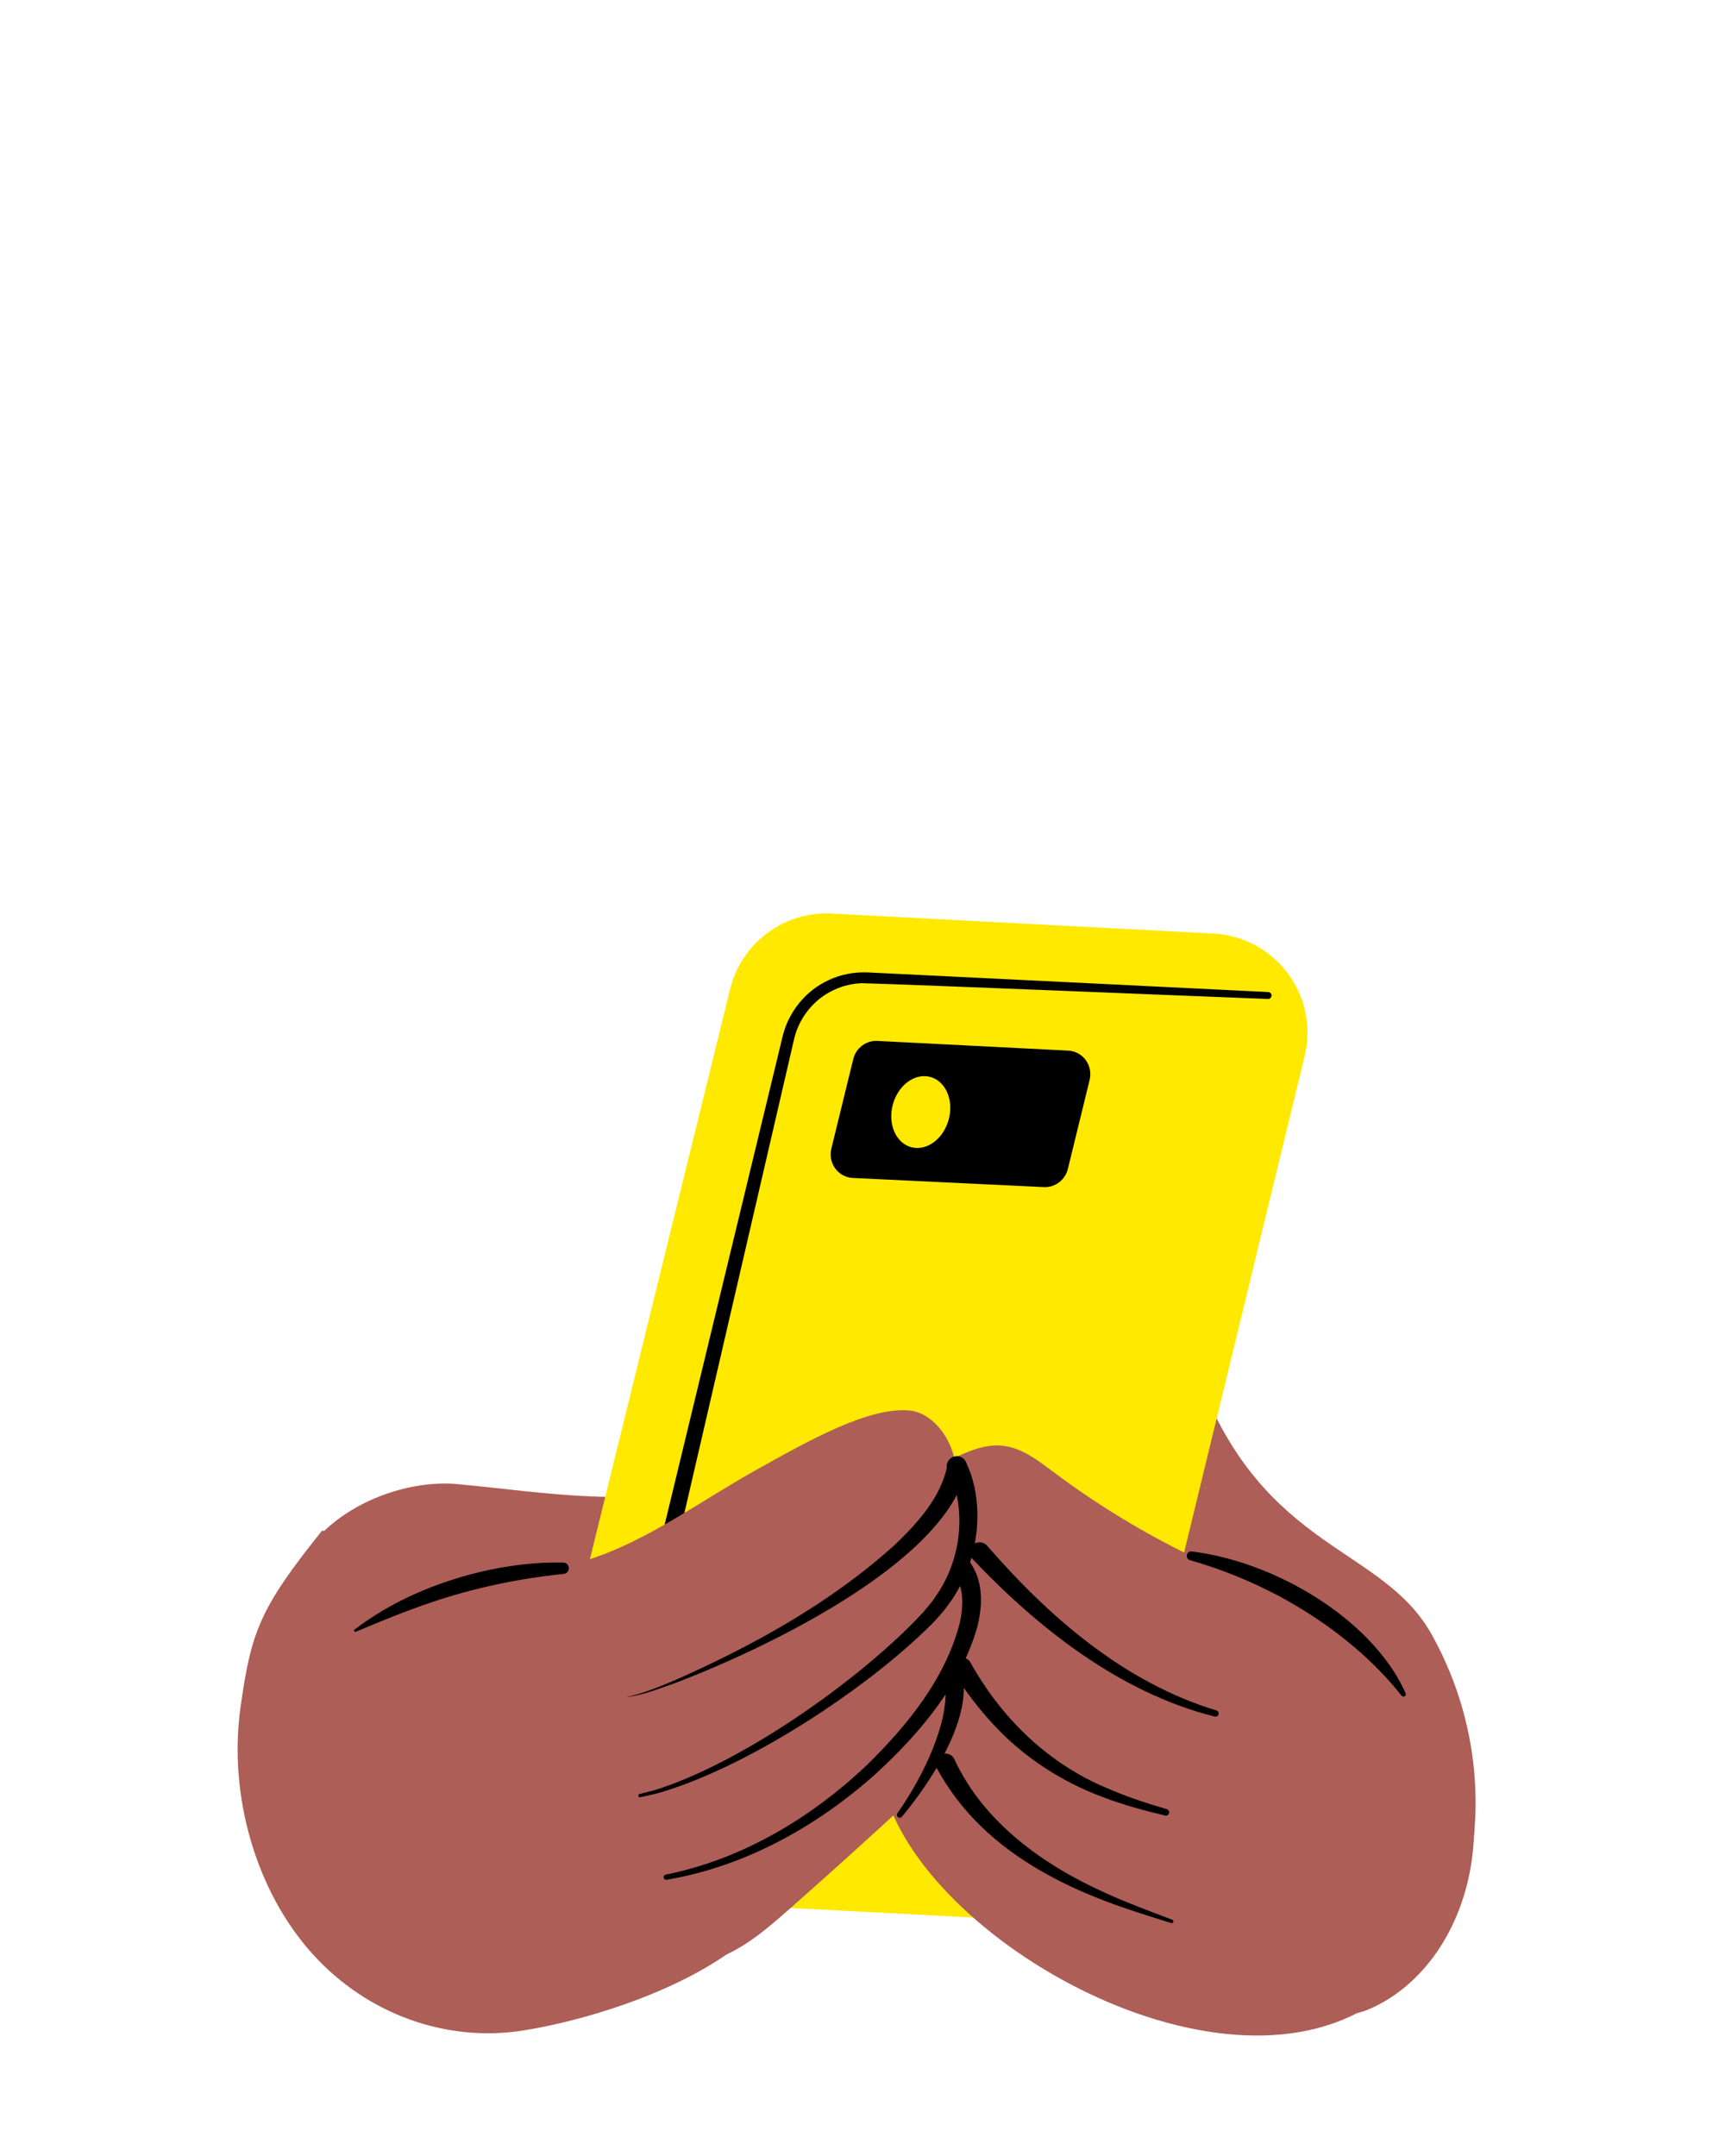 <svg xmlns="http://www.w3.org/2000/svg" xmlns:xlink="http://www.w3.org/1999/xlink" width="1080" zoomAndPan="magnify" viewBox="0 0 810 1012.5" height="1350" preserveAspectRatio="xMidYMid meet" version="1.0"><defs><clipPath id="9139c0ab73"><path d="M 516 632 L 693 632 L 693 898 L 516 898 Z M 516 632 " clip-rule="nonzero"/></clipPath><clipPath id="5366486357"><path d="M -24.758 -62.824 L 1003.355 -8.941 L 949.473 1019.172 L -78.641 965.293 Z M -24.758 -62.824 " clip-rule="nonzero"/></clipPath><clipPath id="5560a09524"><path d="M 134 695 L 335 695 L 335 804 L 134 804 Z M 134 695 " clip-rule="nonzero"/></clipPath><clipPath id="57d11e9186"><path d="M -24.758 -62.824 L 1003.355 -8.941 L 949.473 1019.172 L -78.641 965.293 Z M -24.758 -62.824 " clip-rule="nonzero"/></clipPath><clipPath id="e33181d5f9"><path d="M 250 428 L 614 428 L 614 902 L 250 902 Z M 250 428 " clip-rule="nonzero"/></clipPath><clipPath id="006ecc3054"><path d="M -24.758 -62.824 L 1003.355 -8.941 L 949.473 1019.172 L -78.641 965.293 Z M -24.758 -62.824 " clip-rule="nonzero"/></clipPath><clipPath id="7dde1756f4"><path d="M 276 456 L 598 456 L 598 870 L 276 870 Z M 276 456 " clip-rule="nonzero"/></clipPath><clipPath id="03543fd011"><path d="M -24.758 -62.824 L 1003.355 -8.941 L 949.473 1019.172 L -78.641 965.293 Z M -24.758 -62.824 " clip-rule="nonzero"/></clipPath><clipPath id="c9da209bed"><path d="M 390 488 L 512 488 L 512 558 L 390 558 Z M 390 488 " clip-rule="nonzero"/></clipPath><clipPath id="4b8782fa6f"><path d="M -24.758 -62.824 L 1003.355 -8.941 L 949.473 1019.172 L -78.641 965.293 Z M -24.758 -62.824 " clip-rule="nonzero"/></clipPath><clipPath id="255ec1f25b"><path d="M 418 505 L 447 505 L 447 540 L 418 540 Z M 418 505 " clip-rule="nonzero"/></clipPath><clipPath id="e6554e124c"><path d="M -24.758 -62.824 L 1003.355 -8.941 L 949.473 1019.172 L -78.641 965.293 Z M -24.758 -62.824 " clip-rule="nonzero"/></clipPath><clipPath id="3e7d246dd8"><path d="M 205 662 L 450 662 L 450 838 L 205 838 Z M 205 662 " clip-rule="nonzero"/></clipPath><clipPath id="1569816c85"><path d="M -24.758 -62.824 L 1003.355 -8.941 L 949.473 1019.172 L -78.641 965.293 Z M -24.758 -62.824 " clip-rule="nonzero"/></clipPath><clipPath id="0f268f25cd"><path d="M 204 688 L 479 688 L 479 935 L 204 935 Z M 204 688 " clip-rule="nonzero"/></clipPath><clipPath id="6a4ca6031b"><path d="M -24.758 -62.824 L 1003.355 -8.941 L 949.473 1019.172 L -78.641 965.293 Z M -24.758 -62.824 " clip-rule="nonzero"/></clipPath><clipPath id="1b41b3e2ff"><path d="M 413 678 L 621 678 L 621 882 L 413 882 Z M 413 678 " clip-rule="nonzero"/></clipPath><clipPath id="97f69d3711"><path d="M -24.758 -62.824 L 1003.355 -8.941 L 949.473 1019.172 L -78.641 965.293 Z M -24.758 -62.824 " clip-rule="nonzero"/></clipPath><clipPath id="68f38c65b5"><path d="M 409 743 L 665 743 L 665 956 L 409 956 Z M 409 743 " clip-rule="nonzero"/></clipPath><clipPath id="c5e03b0909"><path d="M -24.758 -62.824 L 1003.355 -8.941 L 949.473 1019.172 L -78.641 965.293 Z M -24.758 -62.824 " clip-rule="nonzero"/></clipPath><clipPath id="32884a0c39"><path d="M 111 718 L 369 718 L 369 955 L 111 955 Z M 111 718 " clip-rule="nonzero"/></clipPath><clipPath id="e3ca426172"><path d="M -24.758 -62.824 L 1003.355 -8.941 L 949.473 1019.172 L -78.641 965.293 Z M -24.758 -62.824 " clip-rule="nonzero"/></clipPath><clipPath id="c25b5bc0ec"><path d="M 433 765 L 693 765 L 693 947 L 433 947 Z M 433 765 " clip-rule="nonzero"/></clipPath><clipPath id="52ec733038"><path d="M -24.758 -62.824 L 1003.355 -8.941 L 949.473 1019.172 L -78.641 965.293 Z M -24.758 -62.824 " clip-rule="nonzero"/></clipPath><clipPath id="120cae997d"><path d="M 421 783 L 453 783 L 453 854 L 421 854 Z M 421 783 " clip-rule="nonzero"/></clipPath><clipPath id="e3261c82f9"><path d="M -24.758 -62.824 L 1003.355 -8.941 L 949.473 1019.172 L -78.641 965.293 Z M -24.758 -62.824 " clip-rule="nonzero"/></clipPath><clipPath id="b0541410cb"><path d="M 293 684 L 455 684 L 455 798 L 293 798 Z M 293 684 " clip-rule="nonzero"/></clipPath><clipPath id="d3c15ad3f6"><path d="M -24.758 -62.824 L 1003.355 -8.941 L 949.473 1019.172 L -78.641 965.293 Z M -24.758 -62.824 " clip-rule="nonzero"/></clipPath><clipPath id="b7b93b7714"><path d="M 299 683 L 459 683 L 459 845 L 299 845 Z M 299 683 " clip-rule="nonzero"/></clipPath><clipPath id="81be6962d8"><path d="M -24.758 -62.824 L 1003.355 -8.941 L 949.473 1019.172 L -78.641 965.293 Z M -24.758 -62.824 " clip-rule="nonzero"/></clipPath><clipPath id="23b1a6f133"><path d="M 311 732 L 461 732 L 461 883 L 311 883 Z M 311 732 " clip-rule="nonzero"/></clipPath><clipPath id="4f611aee32"><path d="M -24.758 -62.824 L 1003.355 -8.941 L 949.473 1019.172 L -78.641 965.293 Z M -24.758 -62.824 " clip-rule="nonzero"/></clipPath><clipPath id="77dfdbfe81"><path d="M 455 724 L 573 724 L 573 807 L 455 807 Z M 455 724 " clip-rule="nonzero"/></clipPath><clipPath id="2e2b004e03"><path d="M -24.758 -62.824 L 1003.355 -8.941 L 949.473 1019.172 L -78.641 965.293 Z M -24.758 -62.824 " clip-rule="nonzero"/></clipPath><clipPath id="1d27530683"><path d="M 447 778 L 549 778 L 549 853 L 447 853 Z M 447 778 " clip-rule="nonzero"/></clipPath><clipPath id="e457fe6e92"><path d="M -24.758 -62.824 L 1003.355 -8.941 L 949.473 1019.172 L -78.641 965.293 Z M -24.758 -62.824 " clip-rule="nonzero"/></clipPath><clipPath id="c99d2681cb"><path d="M 439 823 L 551 823 L 551 904 L 439 904 Z M 439 823 " clip-rule="nonzero"/></clipPath><clipPath id="f7b412ef17"><path d="M -24.758 -62.824 L 1003.355 -8.941 L 949.473 1019.172 L -78.641 965.293 Z M -24.758 -62.824 " clip-rule="nonzero"/></clipPath><clipPath id="1a8419dff2"><path d="M 557 728 L 661 728 L 661 797 L 557 797 Z M 557 728 " clip-rule="nonzero"/></clipPath><clipPath id="1dde6dcc57"><path d="M -24.758 -62.824 L 1003.355 -8.941 L 949.473 1019.172 L -78.641 965.293 Z M -24.758 -62.824 " clip-rule="nonzero"/></clipPath><clipPath id="1adcb8df95"><path d="M 166 733 L 268 733 L 268 767 L 166 767 Z M 166 733 " clip-rule="nonzero"/></clipPath><clipPath id="912dde576d"><path d="M -24.758 -62.824 L 1003.355 -8.941 L 949.473 1019.172 L -78.641 965.293 Z M -24.758 -62.824 " clip-rule="nonzero"/></clipPath></defs><g clip-path="url(#9139c0ab73)"><g clip-path="url(#5366486357)"><path fill="#ad5e57" d="M 516.816 684.613 C 512.152 660.477 547.297 605.98 562.973 647.195 C 594.004 728.793 649.105 725.871 672.379 767.766 C 697.566 813.109 697.094 862.297 684.172 897.398 " fill-opacity="1" fill-rule="nonzero"/></g></g><g clip-path="url(#5560a09524)"><g clip-path="url(#57d11e9186)"><path fill="#ad5e57" d="M 334.832 695.605 C 301.293 708.914 255.84 700.859 216.688 697.156 C 188.172 693.707 148.336 709.953 137.312 741.582 C 108.953 858.863 289.23 781.051 321.711 735.25 " fill-opacity="1" fill-rule="nonzero"/></g></g><g clip-path="url(#e33181d5f9)"><g clip-path="url(#006ecc3054)"><path fill="#ffe900" d="M 522.801 865.91 C 522.801 865.91 612.617 495.961 612.617 495.961 C 619.504 467.594 598.914 439.945 569.762 438.418 C 569.762 438.418 390.559 429.027 390.559 429.027 C 368.219 427.855 348.199 442.719 342.859 464.441 C 342.859 464.441 251.891 834.332 251.891 834.332 C 244.902 862.734 265.504 890.48 294.711 892.008 C 294.711 892.008 475.066 901.461 475.066 901.461 C 497.457 902.637 517.508 887.699 522.801 865.91 Z M 522.801 865.91 " fill-opacity="1" fill-rule="nonzero"/></g></g><g clip-path="url(#7dde1756f4)"><g clip-path="url(#03543fd011)"><path fill="#000000" d="M 595.375 469.133 C 569.293 468.176 427.434 462.312 404.613 461.719 C 400.098 461.918 395.52 462.984 391.445 464.965 C 382.121 469.262 375.16 478.039 372.871 488.02 C 372.73 488.738 371.66 493.16 371.488 493.988 C 370.086 500.051 366.312 516.363 364.859 522.633 C 361.09 538.758 290.879 842.41 285.312 866.355 C 284.734 868.848 282.246 870.402 279.754 869.824 C 277.262 869.25 275.707 866.758 276.285 864.266 C 282.449 838.812 354.957 538.531 359.137 521.277 C 360.664 514.941 364.559 498.816 366.039 492.699 C 366.242 491.879 367.293 487.484 367.477 486.746 C 370.234 475.207 378.395 465.105 389.234 460.227 C 394.738 457.625 400.98 456.449 407.059 456.648 C 427.172 457.613 572.246 464.738 595.52 465.883 C 596.414 465.926 597.105 466.691 597.062 467.586 C 597.02 468.48 596.266 469.168 595.375 469.133 Z M 595.375 469.133 " fill-opacity="1" fill-rule="nonzero"/></g></g><g clip-path="url(#c9da209bed)"><g clip-path="url(#4b8782fa6f)"><path fill="#000000" d="M 411.961 488.836 C 411.961 488.836 501.617 493.398 501.617 493.398 C 508.492 493.75 513.312 500.359 511.652 507.156 C 511.652 507.156 501.434 548.945 501.434 548.945 C 500.16 554.156 495.43 557.742 490.16 557.488 C 490.16 557.488 400.438 553.191 400.438 553.191 C 393.551 552.863 388.707 546.246 390.371 539.434 C 390.371 539.434 400.656 497.379 400.656 497.379 C 401.93 492.156 406.684 488.566 411.961 488.836 Z M 411.961 488.836 " fill-opacity="1" fill-rule="nonzero"/></g></g><g clip-path="url(#255ec1f25b)"><g clip-path="url(#e6554e124c)"><path fill="#ffe900" d="M 445.457 525.832 C 447.949 516.727 444.098 507.746 436.863 505.766 C 429.625 503.789 421.742 509.566 419.254 518.668 C 416.766 527.773 420.613 536.754 427.852 538.734 C 435.086 540.711 442.969 534.934 445.457 525.832 Z M 445.457 525.832 " fill-opacity="1" fill-rule="nonzero"/></g></g><g clip-path="url(#3e7d246dd8)"><g clip-path="url(#1569816c85)"><path fill="#ad5e57" d="M 205.879 735.57 C 231.238 741.438 257.938 739.566 282.797 730.191 C 308.07 720.656 330.98 703.734 355.051 690.324 C 379.121 676.914 408.496 660.105 427.805 662.488 C 444.582 664.559 464.742 698.402 430.137 730.906 C 415.719 744.445 401.305 757.98 386.891 771.52 C 356.281 800.266 323.922 829.977 285.848 837.883 " fill-opacity="1" fill-rule="nonzero"/></g></g><g clip-path="url(#0f268f25cd)"><g clip-path="url(#6a4ca6031b)"><path fill="#ad5e57" d="M 445.457 688.523 C 471.496 704.492 484.992 744.629 475.664 778.367 C 467.781 806.875 446.988 827.242 427.062 845.625 C 408.578 862.684 389.941 879.504 371.168 896.09 C 361.273 904.828 351.152 913.625 339.609 918.535 C 329.191 922.965 318.07 924.035 307.102 925.07 C 273.039 928.277 238.98 931.484 204.914 934.695 " fill-opacity="1" fill-rule="nonzero"/></g></g><g clip-path="url(#1b41b3e2ff)"><g clip-path="url(#97f69d3711)"><path fill="#ad5e57" d="M 620.34 754.375 C 575.121 741.027 532.324 719.535 494.609 691.246 C 487.312 685.773 479.66 679.82 470.582 678.926 C 462.18 678.098 454.055 681.77 446.477 685.496 C 437.914 689.707 429.27 694.23 422.711 701.164 C 416.156 708.098 411.957 717.957 414.094 727.254 C 417.242 740.965 431.793 748.094 443.395 756.039 C 468.645 773.332 484.422 800.914 501.98 825.977 C 519.539 851.043 541.941 875.781 571.926 881.879 " fill-opacity="1" fill-rule="nonzero"/></g></g><g clip-path="url(#68f38c65b5)"><g clip-path="url(#c5e03b0909)"><path fill="#ad5e57" d="M 615.363 830.992 C 581.652 818.684 557.406 788.332 528.484 766.406 C 499.566 744.477 456.93 731.91 429.695 756.402 C 409.5 774.562 401.195 816.25 421.344 856.461 C 457.656 928.93 603.805 999.129 664.238 923.062 " fill-opacity="1" fill-rule="nonzero"/></g></g><g clip-path="url(#32884a0c39)"><g clip-path="url(#e3ca426172)"><path fill="#ad5e57" d="M 151.242 718.805 C 121.949 755.355 117.961 766.176 112.984 801.445 C 106.996 843.906 120.641 888.688 146.695 917.547 C 172.75 946.402 210.184 959.227 245.77 953.539 C 281.352 947.855 341.895 928.512 364.969 895.148 C 372.051 884.914 367.875 849.863 348.625 799.043 C 341.734 780.852 331.324 765.016 321.016 749.371 " fill-opacity="1" fill-rule="nonzero"/></g></g><g clip-path="url(#c25b5bc0ec)"><g clip-path="url(#52ec733038)"><path fill="#ad5e57" d="M 655.816 765.82 C 716.816 837.102 693.375 921.902 642.699 943.625 C 620.727 953.043 588.707 934.801 549.555 926.016 C 475.715 902.797 428.895 883.777 433.395 802.656 " fill-opacity="1" fill-rule="nonzero"/></g></g><g clip-path="url(#120cae997d)"><g clip-path="url(#e3261c82f9)"><path fill="#000000" d="M 451.91 786.68 C 456.402 807.758 436.547 837.66 423.469 853.191 C 422.414 854.426 420.453 852.992 421.375 851.609 C 427.996 842.004 433.824 831.766 438.117 820.953 C 441.223 813.047 443.715 804.875 444.008 796.504 C 443.984 793.879 443.734 791.336 443.016 789.277 C 441.148 783.129 450.148 780.465 451.91 786.68 Z M 451.91 786.68 " fill-opacity="1" fill-rule="nonzero"/></g></g><g clip-path="url(#b0541410cb)"><g clip-path="url(#d3c15ad3f6)"><path fill="#000000" d="M 453.949 689.531 C 444.375 734.27 357.547 774.961 317.43 790.23 C 309.758 792.898 302.074 796.094 293.957 797.012 C 301.496 795.473 309.578 792.176 316.961 789.051 C 353.742 772.727 389.988 752.746 419.906 725.715 C 430.777 715.375 442.285 702.746 444.828 687.895 C 445.973 681.793 454.977 683.289 453.949 689.531 Z M 453.949 689.531 " fill-opacity="1" fill-rule="nonzero"/></g></g><g clip-path="url(#b7b93b7714)"><g clip-path="url(#81be6962d8)"><path fill="#000000" d="M 453.367 686.359 C 460.988 701.289 460.301 721.582 454.379 736.988 C 453.699 739.086 452.152 742.137 451.215 744.164 C 449.984 746.402 448.652 748.77 447.238 750.898 C 446.461 752.008 444.574 754.594 443.824 755.648 C 441.883 757.91 439.531 760.766 437.387 762.832 C 406.754 793.48 349.668 830.82 307.969 842.383 C 307.969 842.383 300.656 843.996 300.656 843.996 C 300.242 844.086 299.832 843.828 299.742 843.414 C 299.652 842.977 299.938 842.566 300.371 842.488 C 300.371 842.488 307.496 840.672 307.496 840.672 C 347.66 828.07 400.559 791.062 430.012 760.848 C 430.793 760.004 432.988 757.699 433.758 756.875 C 435.086 755.305 436.957 753 438.23 751.387 C 438.906 750.398 440.488 748.004 441.172 747 C 449.773 733.223 452.664 715.941 448.832 700.148 C 447.996 696.844 446.895 693.582 445.168 690.664 C 442.375 685.176 450.367 680.887 453.367 686.359 Z M 453.367 686.359 " fill-opacity="1" fill-rule="nonzero"/></g></g><g clip-path="url(#23b1a6f133)"><g clip-path="url(#4f611aee32)"><path fill="#000000" d="M 455.914 734.293 C 461.984 743.426 461.328 754.684 458.77 764.527 C 450.777 791.895 431.551 814.336 411.012 833.223 C 383.422 857.836 349.703 876.582 313.035 882.77 C 312.367 882.879 311.734 882.43 311.625 881.762 C 311.516 881.109 311.953 880.488 312.598 880.359 C 348.336 873.191 380.816 853.816 407.031 828.922 C 425.922 810.461 443.852 788.363 450.602 762.504 C 452.344 754.867 452.832 745.953 448.297 739.57 C 444.805 734.43 452.281 729.188 455.914 734.293 Z M 455.914 734.293 " fill-opacity="1" fill-rule="nonzero"/></g></g><g clip-path="url(#77dfdbfe81)"><g clip-path="url(#2e2b004e03)"><path fill="#000000" d="M 463.508 725.898 C 492.648 759.465 527.922 790.16 571.172 803.25 C 571.965 803.48 572.414 804.316 572.18 805.105 C 571.949 805.871 571.16 806.316 570.391 806.125 C 548.129 800.582 527.297 790.105 508.43 777.16 C 489.508 764.168 472.395 748.719 456.633 732.109 C 454.871 730.25 454.945 727.316 456.805 725.555 C 458.711 723.734 461.793 723.891 463.508 725.898 Z M 463.508 725.898 " fill-opacity="1" fill-rule="nonzero"/></g></g><g clip-path="url(#1d27530683)"><g clip-path="url(#e457fe6e92)"><path fill="#000000" d="M 455.727 780.793 C 470.117 806.723 492.051 828.152 519.617 839.668 C 528.719 843.668 538.234 846.828 547.883 849.609 C 548.703 849.848 549.176 850.703 548.941 851.523 C 548.715 852.32 547.898 852.789 547.102 852.605 C 537.25 850.297 527.43 847.59 517.863 843.961 C 498.594 836.805 480.75 825.266 466.715 810.109 C 459.621 802.555 453.379 794.246 447.781 785.559 C 446.391 783.406 447.012 780.539 449.164 779.148 C 451.398 777.695 454.438 778.461 455.727 780.793 Z M 455.727 780.793 " fill-opacity="1" fill-rule="nonzero"/></g></g><g clip-path="url(#c99d2681cb)"><g clip-path="url(#f7b412ef17)"><path fill="#000000" d="M 448.148 826.191 C 461.922 856.035 490.234 876.117 519.645 889.227 C 529.688 893.781 540.062 897.629 550.457 901.543 C 550.879 901.703 551.094 902.172 550.934 902.594 C 550.781 903.004 550.332 903.219 549.918 903.086 C 539.352 899.781 528.699 896.52 518.281 892.496 C 497.297 884.441 477.062 873.559 460.715 857.742 C 452.477 849.809 445.406 840.535 439.867 830.348 C 438.648 828.098 439.48 825.285 441.727 824.062 C 444.066 822.781 447.039 823.77 448.148 826.191 Z M 448.148 826.191 " fill-opacity="1" fill-rule="nonzero"/></g></g><g clip-path="url(#1a8419dff2)"><g clip-path="url(#1dde6dcc57)"><path fill="#000000" d="M 559.59 728.598 C 594.609 732.879 635.074 754.898 654.449 784.871 C 656.516 788.016 658.492 791.785 660.031 795.184 C 660.293 795.734 660.059 796.391 659.512 796.652 C 659.016 796.891 658.449 796.723 658.137 796.305 C 656.445 794.402 654.977 792.375 653.277 790.492 C 638.445 773.672 620.172 760.102 600.469 749.488 C 587.176 742.461 573.309 736.805 558.781 732.699 C 556.371 732.004 557.016 728.332 559.59 728.598 Z M 559.59 728.598 " fill-opacity="1" fill-rule="nonzero"/></g></g><g clip-path="url(#1adcb8df95)"><g clip-path="url(#912dde576d)"><path fill="#000000" d="M 264.738 739.125 C 243.707 741.312 222.875 745.613 202.848 752.398 C 190.711 756.473 178.922 761.285 167.062 766.316 C 166.758 766.441 166.406 766.301 166.281 765.996 C 166.172 765.742 166.258 765.457 166.465 765.293 C 183.793 752.031 204.367 743.305 225.512 738.199 C 238.27 735.203 251.41 733.516 264.516 733.812 C 265.988 733.848 267.152 735.07 267.117 736.539 C 267.082 737.891 266.047 738.984 264.738 739.125 Z M 264.738 739.125 " fill-opacity="1" fill-rule="nonzero"/></g></g></svg>